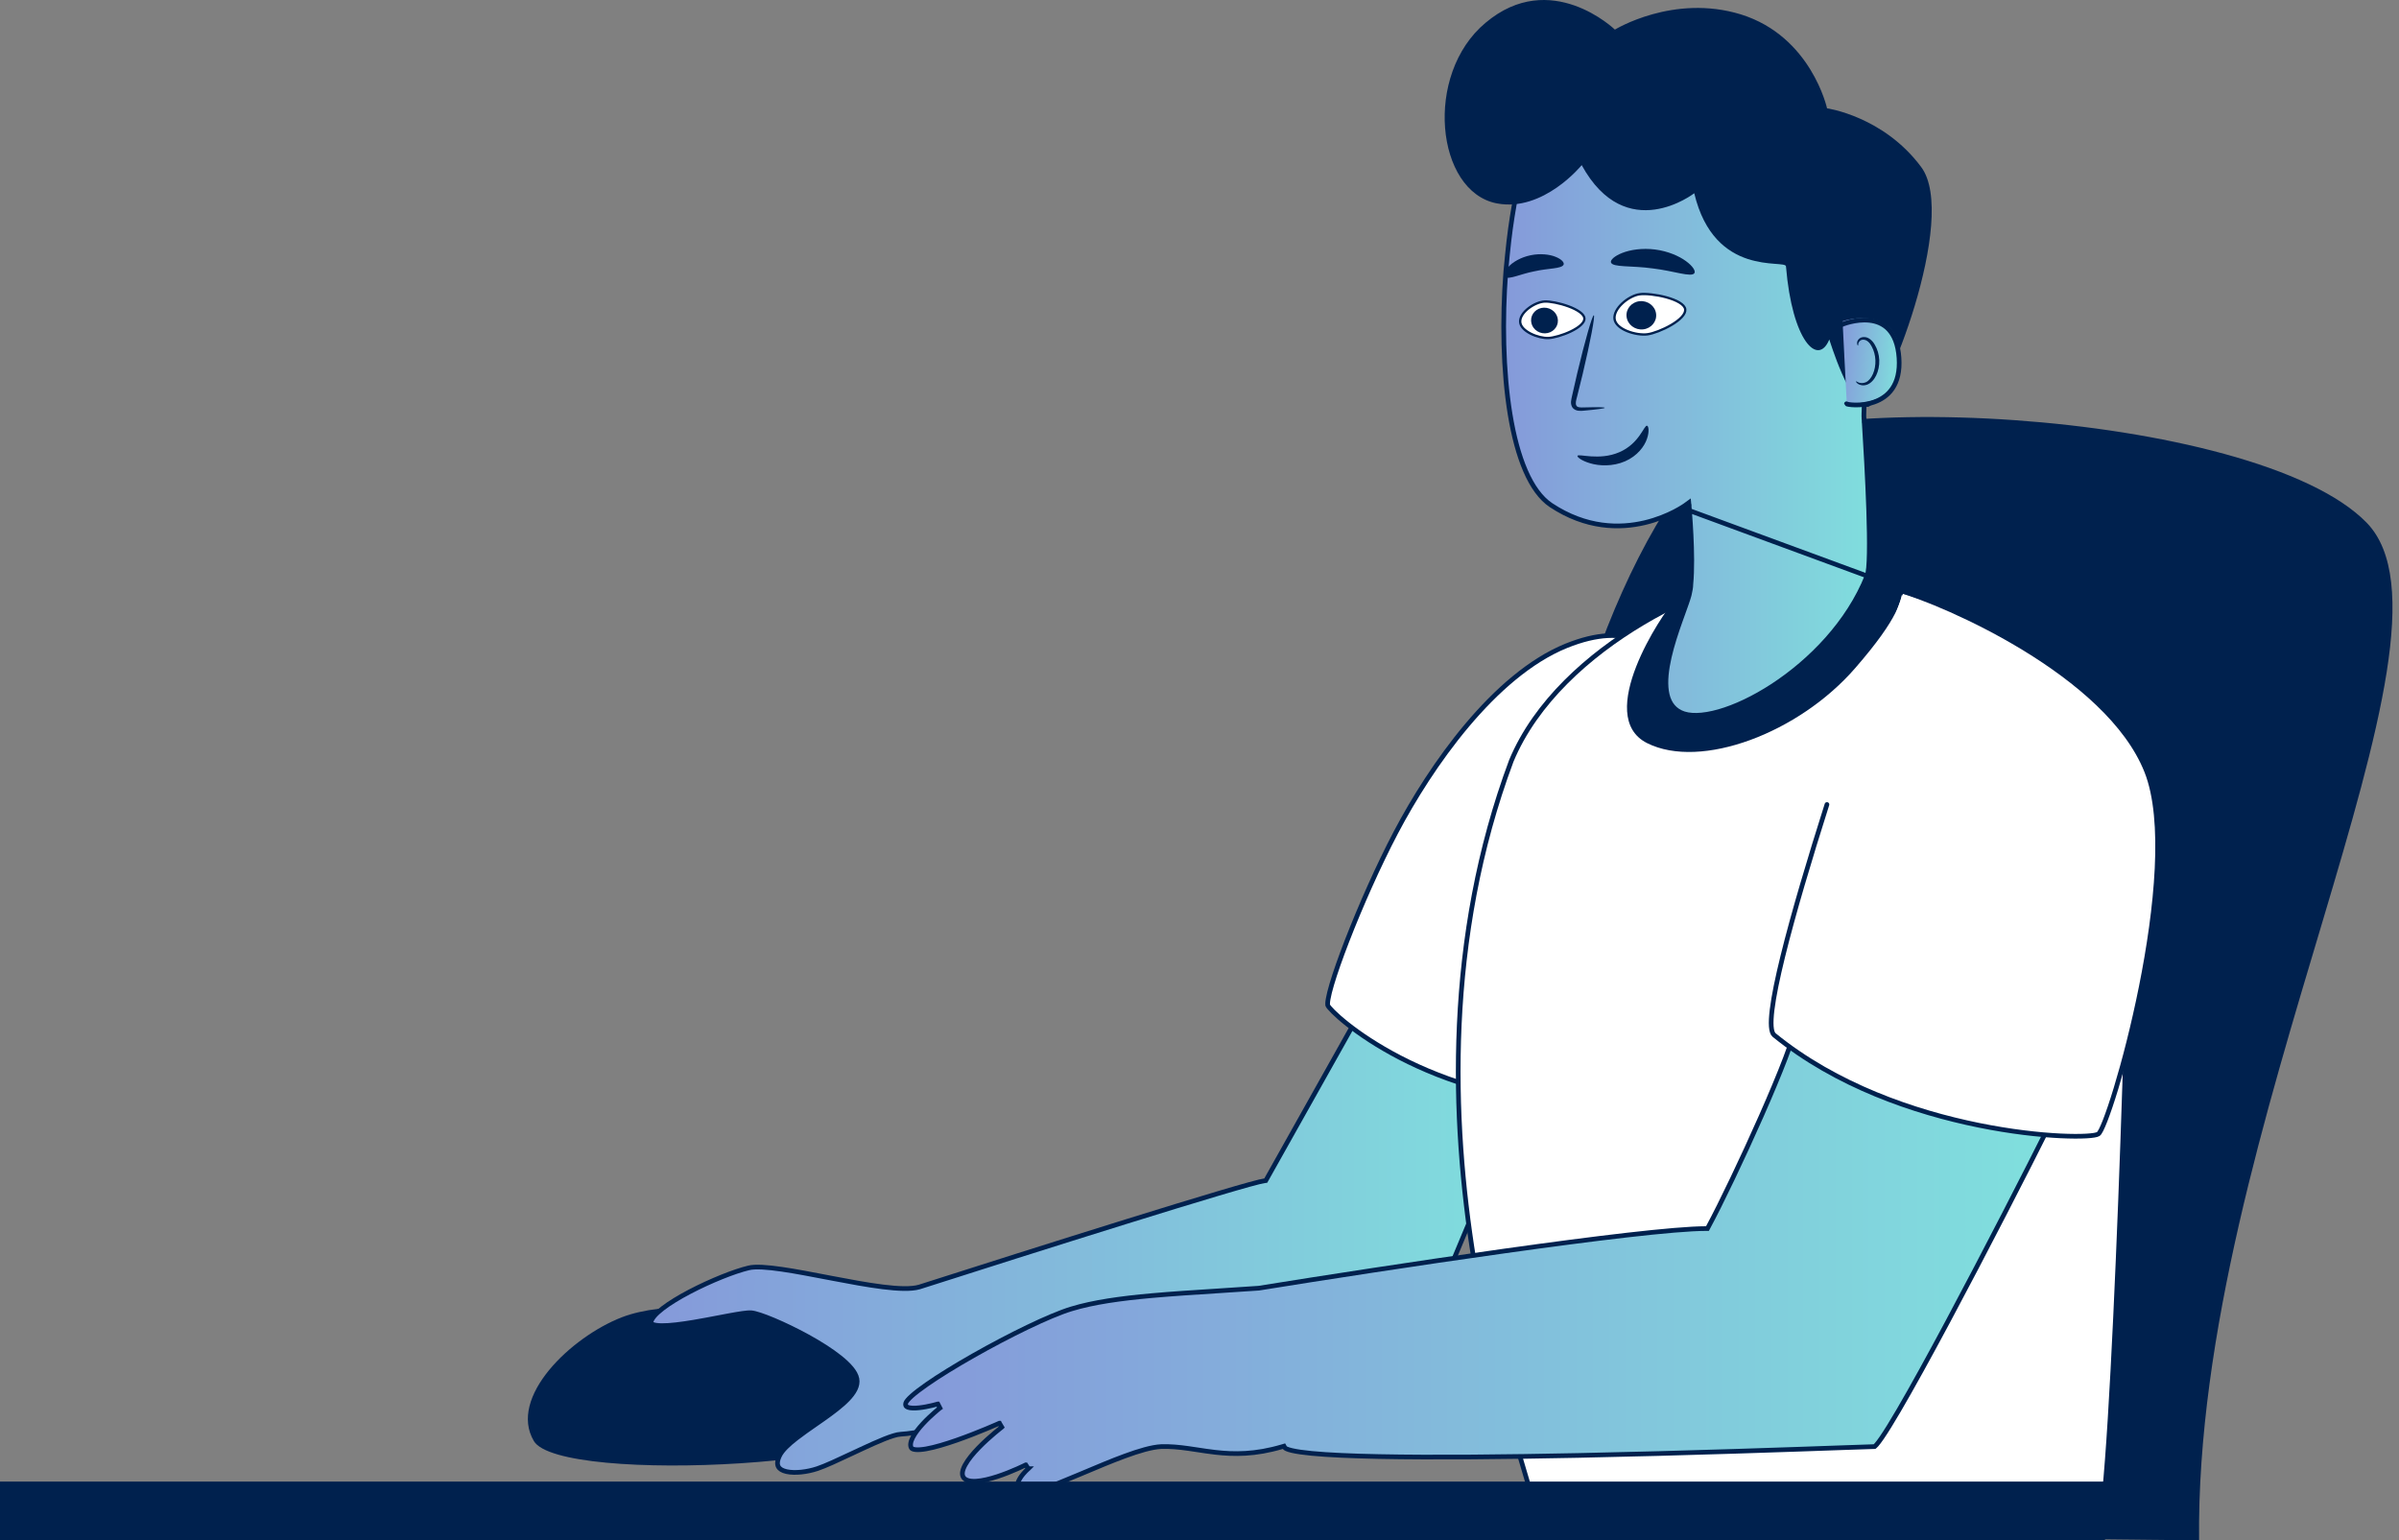 <?xml version="1.0" encoding="UTF-8"?> <svg xmlns="http://www.w3.org/2000/svg" width="204" height="131" viewBox="0 0 204 131" fill="none"><rect x="0" y="0" width="204" height="131" fill="#808080" stroke="none"/><path d="M201.255 44.459C191.828 34.751 149.813 32.455 144.118 39.772C125.264 64.114 126.322 122.057 133.596 130.426L187 131C186.617 96.137 210.682 54.167 201.255 44.459Z" fill="#00214E"></path><path d="M78.8 119.876C78.943 124.754 47.6 126.284 45.398 122.554C43.197 118.824 48.557 113.707 52.863 112.033C59.993 109.259 78.56 113.276 78.8 119.876Z" fill="#00214E"></path><path d="M63.676 107.825L63.676 107.825C63.948 107.76 64.335 107.742 64.822 107.767C65.307 107.791 65.876 107.856 66.506 107.948C67.637 108.113 68.948 108.365 70.29 108.623C70.444 108.652 70.598 108.682 70.753 108.712C72.25 108.998 73.763 109.281 75.066 109.443C75.718 109.524 76.321 109.576 76.847 109.583C77.37 109.59 77.828 109.552 78.185 109.449L78.185 109.449L78.19 109.447C82.768 107.98 89.73 105.769 95.738 103.9C98.743 102.965 101.508 102.117 103.618 101.49C104.673 101.176 105.563 100.919 106.237 100.733C106.918 100.546 107.362 100.438 107.536 100.416L107.635 100.403L107.684 100.316L116.446 84.696L130.242 91.276L122.221 110.447L81.914 121.116L81.908 121.117L81.873 121.124L81.738 121.15C81.62 121.172 81.452 121.204 81.246 121.242C80.833 121.319 80.272 121.422 79.675 121.527C78.473 121.737 77.148 121.949 76.59 121.972C76.421 121.979 76.212 122.026 75.98 122.096C75.745 122.167 75.476 122.265 75.183 122.381C74.599 122.615 73.913 122.926 73.213 123.252C72.955 123.372 72.695 123.494 72.438 123.614C71.291 124.153 70.193 124.669 69.501 124.899C68.659 125.18 67.597 125.314 66.88 125.151C66.521 125.07 66.289 124.924 66.186 124.731C66.085 124.544 66.071 124.25 66.297 123.788C66.514 123.343 67.032 122.848 67.722 122.311C68.214 121.929 68.775 121.539 69.345 121.143C69.567 120.989 69.791 120.833 70.013 120.677C70.796 120.124 71.552 119.56 72.089 119.003C72.616 118.456 72.985 117.861 72.869 117.255C72.812 116.957 72.635 116.654 72.39 116.359C72.143 116.061 71.815 115.756 71.436 115.452C70.677 114.844 69.695 114.228 68.691 113.675C67.686 113.122 66.653 112.629 65.793 112.267C65.363 112.087 64.974 111.938 64.652 111.832C64.334 111.727 64.066 111.657 63.885 111.643C63.705 111.629 63.429 111.656 63.102 111.702C62.77 111.75 62.366 111.821 61.921 111.903C61.655 111.953 61.374 112.006 61.084 112.061C60.399 112.192 59.661 112.333 58.944 112.452C57.921 112.622 56.959 112.746 56.268 112.738C55.918 112.734 55.663 112.696 55.507 112.629C55.431 112.597 55.393 112.563 55.376 112.538C55.361 112.517 55.351 112.489 55.357 112.44C55.374 112.31 55.458 112.141 55.631 111.934C55.801 111.732 56.042 111.511 56.343 111.279C56.942 110.816 57.755 110.325 58.644 109.858C60.424 108.924 62.477 108.107 63.676 107.825Z" fill="url(#paint0_linear)" stroke="#00214E" stroke-width="0.397"></path><path d="M118.693 70.805C120.171 67.993 122.257 64.646 124.746 61.688C127.238 58.728 130.12 56.173 133.187 54.924C135.849 53.848 137.842 53.841 139.331 54.491C140.821 55.141 141.85 56.466 142.541 58.145C143.928 61.512 143.92 66.205 143.634 69.307C143.325 72.418 141.811 78.583 140.066 83.977C139.193 86.672 138.266 89.166 137.407 90.984C136.977 91.893 136.568 92.625 136.195 93.127C136.009 93.378 135.837 93.564 135.682 93.686C135.525 93.809 135.404 93.852 135.314 93.852C128.412 93.828 122.892 91.938 119.051 89.947C117.13 88.952 115.631 87.932 114.589 87.109C114.068 86.698 113.663 86.337 113.378 86.054C113.235 85.912 113.124 85.792 113.044 85.695C112.962 85.597 112.922 85.535 112.909 85.507C112.902 85.489 112.892 85.438 112.895 85.337C112.897 85.238 112.912 85.109 112.94 84.951C112.995 84.637 113.098 84.223 113.243 83.728C113.534 82.74 113.99 81.444 114.551 79.996C115.673 77.103 117.213 73.619 118.693 70.805Z" fill="white" stroke="#00214E" stroke-width="0.397"></path><path d="M125.328 107.103C123.419 95.265 122.872 79.82 128.512 64.712C130.595 59.7 135.099 55.712 139.698 52.974C141.995 51.605 144.31 50.553 146.346 49.843C148.386 49.132 150.132 48.769 151.296 48.769C162.641 48.769 169.997 53.845 174.563 59.407C176.848 62.19 178.435 65.095 179.471 67.549C180.508 70.004 180.989 71.994 181.071 72.947C181.189 74.904 180.845 88.658 180.32 102.146C180.057 108.889 179.75 115.559 179.434 120.644C179.276 123.187 179.115 125.331 178.957 126.89C178.878 127.67 178.8 128.3 178.724 128.759C178.685 128.988 178.648 129.172 178.612 129.308C178.596 129.369 178.582 129.415 178.569 129.45L130.303 127.677C130.302 127.663 130.3 127.648 130.298 127.634C130.284 127.526 130.258 127.391 130.221 127.233C130.147 126.917 130.028 126.492 129.874 125.968C129.771 125.616 129.653 125.218 129.521 124.778C129.26 123.902 128.947 122.856 128.605 121.652C127.576 118.036 126.282 113.022 125.328 107.103Z" fill="white" stroke="#00214E" stroke-width="0.397"></path><path d="M147.205 50.561C146.965 49.869 143.377 50.046 142.37 51.105C141.362 52.164 135.51 60.92 140.067 63.2C144.624 65.481 152.971 62.345 157.768 56.806C161.557 52.449 161.701 50.983 161.797 50.005C161.893 49.028 158.136 47.853 157.015 49.844C156.487 50.78 147.205 50.561 147.205 50.561Z" fill="#00214E"></path><path d="M107.047 109.552L107.056 109.551L107.064 109.549C112.287 108.705 120.457 107.438 127.99 106.382C135.531 105.325 142.413 104.483 145.076 104.483H145.194L145.25 104.378C146.33 102.379 148.187 98.5 149.773 94.907C150.566 93.11 151.293 91.382 151.822 89.994C152.086 89.301 152.302 88.69 152.452 88.196C152.554 87.863 152.628 87.572 152.665 87.342L174.468 95.308C172.305 99.633 168.778 106.515 165.657 112.351C164.072 115.314 162.593 118.006 161.451 119.956C160.88 120.932 160.395 121.718 160.024 122.26C159.838 122.531 159.684 122.736 159.565 122.871C159.505 122.939 159.459 122.984 159.425 123.01C159.417 123.017 159.41 123.021 159.406 123.024C159.196 123.027 158.315 123.058 156.925 123.108C152.612 123.262 143.405 123.59 134.221 123.777C128.073 123.903 121.93 123.966 117.256 123.871C114.919 123.824 112.953 123.738 111.539 123.602C110.832 123.533 110.269 123.453 109.869 123.36C109.668 123.314 109.516 123.266 109.409 123.218C109.356 123.194 109.319 123.173 109.294 123.154C109.27 123.137 109.264 123.127 109.264 123.127L109.187 122.987L109.034 123.032C106.721 123.716 104.931 123.693 103.335 123.51C102.824 123.451 102.339 123.377 101.859 123.304C101.582 123.261 101.306 123.219 101.029 123.181C100.279 123.076 99.53 123 98.748 123.024L98.745 123.024C97.945 123.062 96.837 123.392 95.629 123.837C94.518 124.246 93.301 124.759 92.132 125.253C92.024 125.299 91.917 125.344 91.81 125.389C90.54 125.925 89.346 126.422 88.41 126.726C87.942 126.878 87.549 126.978 87.248 127.013C87.098 127.03 86.98 127.03 86.892 127.016C86.803 127.002 86.76 126.976 86.74 126.956C86.544 126.76 86.488 126.553 86.506 126.343C86.524 126.124 86.626 125.893 86.766 125.673C86.906 125.455 87.076 125.263 87.212 125.123C87.28 125.054 87.339 124.999 87.38 124.961C87.401 124.942 87.418 124.928 87.428 124.919L87.441 124.908L87.443 124.906L87.444 124.905L87.444 124.905L87.443 124.905L87.228 124.576L87.228 124.576L87.227 124.576L87.225 124.577L87.216 124.582L87.177 124.601C87.144 124.617 87.094 124.641 87.031 124.672C86.903 124.733 86.72 124.818 86.498 124.917C86.052 125.114 85.45 125.362 84.821 125.569C84.19 125.776 83.544 125.937 83.006 125.967C82.454 125.998 82.094 125.887 81.93 125.646C81.771 125.411 81.811 125.056 82.073 124.577C82.327 124.112 82.753 123.601 83.219 123.121C83.682 122.644 84.175 122.206 84.552 121.887C84.741 121.728 84.9 121.599 85.013 121.509C85.069 121.465 85.113 121.43 85.143 121.407L85.177 121.38L85.186 121.374L85.188 121.372L85.188 121.372L85.188 121.372L84.987 121.033L85.068 121.214L84.987 121.033L84.987 121.033L84.986 121.033L84.982 121.035L84.967 121.042L84.908 121.068C84.856 121.091 84.779 121.125 84.682 121.167C84.486 121.252 84.206 121.372 83.868 121.513C83.192 121.794 82.285 122.155 81.36 122.479C80.433 122.804 79.495 123.088 78.756 123.218C78.385 123.283 78.076 123.306 77.849 123.282C77.612 123.257 77.522 123.188 77.492 123.131C77.383 122.921 77.422 122.623 77.619 122.241C77.811 121.867 78.127 121.466 78.473 121.091C78.816 120.718 79.18 120.381 79.459 120.137C79.598 120.015 79.716 119.916 79.798 119.848C79.839 119.814 79.872 119.788 79.894 119.77L79.919 119.75L79.925 119.745L79.927 119.744L79.927 119.744L79.927 119.744L79.927 119.744L79.748 119.398L79.748 119.398L79.748 119.398L79.747 119.398L79.746 119.398L79.739 119.4L79.712 119.408C79.689 119.415 79.653 119.425 79.609 119.437C79.52 119.461 79.393 119.495 79.241 119.531C78.937 119.603 78.54 119.685 78.157 119.725C77.765 119.767 77.422 119.761 77.207 119.684C77.104 119.647 77.053 119.601 77.029 119.557C77.007 119.515 76.99 119.442 77.028 119.308C77.041 119.264 77.082 119.189 77.171 119.08C77.258 118.976 77.38 118.853 77.535 118.714C77.846 118.437 78.277 118.108 78.802 117.742C79.85 117.011 81.254 116.148 82.768 115.289C85.799 113.568 89.24 111.88 91.108 111.313C92.977 110.745 95.269 110.424 97.946 110.185C99.633 110.034 101.464 109.917 103.434 109.791C104.591 109.717 105.796 109.64 107.047 109.552Z" fill="url(#paint1_linear)" stroke="#00214E" stroke-width="0.397"></path><path d="M161.824 50.483C165.604 51.535 179.243 57.275 182.544 65.596C185.846 73.917 179.386 95.868 178.429 96.442C177.472 97.063 161.441 96.633 150.866 88.025C148.665 86.207 161.824 50.483 161.824 50.483Z" fill="white"></path><path d="M161.489 50.197C165.27 51.249 179.243 57.275 182.544 65.596C185.846 73.917 179.386 95.868 178.429 96.442C177.472 97.063 161.441 96.633 150.866 88.025C149.765 87.116 152.423 77.651 155.356 68.417" stroke="#00214E" stroke-width="0.397" stroke-linecap="round"></path><path d="M158.516 34.55L158.516 34.55V34.559C158.516 34.706 158.51 34.845 158.505 34.981C158.502 35.04 158.5 35.098 158.498 35.156C158.492 35.336 158.491 35.514 158.516 35.675V35.675V35.675V35.675V35.676V35.676V35.676V35.676V35.677V35.677V35.677V35.678V35.678V35.678V35.678V35.679V35.679V35.679V35.679V35.68V35.68V35.68V35.681V35.681V35.681V35.681V35.682V35.682V35.682V35.682V35.683V35.683V35.683V35.684V35.684V35.684V35.684V35.685V35.685V35.685V35.685V35.686V35.686V35.686V35.687V35.687V35.687V35.687V35.688V35.688V35.688V35.688V35.689V35.689V35.689V35.69V35.69V35.69V35.69V35.691V35.691V35.691V35.691V35.692V35.692V35.692V35.692V35.693V35.693V35.693V35.694V35.694V35.694V35.694V35.694V35.695V35.695V35.695V35.696V35.696V35.696V35.696V35.697V35.697V35.697V35.697V35.698V35.698V35.698V35.698V35.699V35.699V35.699V35.699V35.7V35.7V35.7V35.7V35.701V35.701V35.701V35.702V35.702V35.702V35.702V35.703V35.703V35.703V35.703V35.703V35.704V35.704V35.704V35.705V35.705V35.705V35.705V35.706V35.706V35.706V35.706V35.706V35.707V35.707V35.707V35.708V35.708V35.708V35.708V35.708V35.709V35.709V35.709V35.709V35.71V35.71V35.71V35.71V35.711V35.711V35.711V35.711V35.712V35.712V35.712V35.712V35.712V35.713V35.713V35.713V35.714V35.714V35.714V35.714V35.714V35.715V35.715V35.715V35.715V35.716V35.716V35.716V35.716V35.717V35.717V35.717V35.717V35.717V35.718V35.718V35.718V35.718V35.718V35.719V35.719V35.719V35.719V35.72V35.72V35.72V35.72V35.721V35.721V35.721V35.721V35.721V35.722V35.722V35.722V35.722V35.722V35.723V35.723V35.723V35.723V35.724V35.724V35.724V35.724V35.724V35.725V35.725V35.725V35.725V35.725V35.726V35.726V35.726V35.726V35.727V35.727V35.727V35.727V35.727V35.727V35.728V35.728V35.728V35.728V35.728V35.729V35.729V35.729V35.729V35.73V35.73V35.73V35.73V35.73V35.73V35.731V35.731V35.731V35.731V35.731V35.732V35.732V35.732V35.732V35.732V35.733V35.733V35.733V35.733V35.733V35.733V35.734V35.734V35.734V35.734V35.734V35.735V35.735V35.735V35.735V35.735V35.736V35.736V35.736V35.736V35.736V35.736V35.736V35.737V35.737V35.737V35.737V35.737V35.737V35.738V35.738V35.738V35.738V35.738V35.739V35.739V35.739V35.739V35.739V35.739V35.739V35.74V35.74V35.74V35.74V35.74V35.74V35.741V35.741V35.741V35.741V35.741V35.741V35.742V35.742V35.742V35.742V35.742V35.742V35.742V35.742V35.743V35.743V35.743V35.743V35.743V35.743V35.743V35.744V35.744V35.744V35.744V35.744V35.744V35.745V35.745V35.745V35.745V35.745V35.745V35.745V35.745V35.745V35.746V35.746V35.746V35.746V35.746V35.746V35.746V35.746V35.747V35.747V35.747V35.747V35.747V35.747V35.747V35.748V35.748V35.748V35.748V35.748V35.748V35.748V35.748V35.748V35.748V35.749V35.749V35.749V35.749V35.749V35.749V35.749V35.749V35.749V35.749V35.75V35.75V35.75V35.75V35.75V35.75V35.75V35.75V35.75V35.75V35.751V35.751V35.751V35.751V35.751V35.751V35.751V35.751V35.751V35.751V35.751V35.751V35.752V35.752V35.752V35.752V35.752V35.752V35.752V35.752V35.752V35.752V35.752V35.752V35.752V35.752V35.752V35.752V35.753V35.753V35.753V35.753V35.753V35.753V35.753V35.753V35.753V35.753V35.753V35.753V35.753V35.753V35.753V35.753V35.754V35.754V35.754V35.754V35.754V35.754V35.754V35.754V35.754V35.754V35.754V35.754V35.754V35.754V35.754V35.754V35.754V35.754V35.754V35.754V35.754V35.754V35.754V35.754V35.754V35.754V35.754V35.754V35.754V35.754V35.754V35.754V35.754V35.755V35.755V35.755L158.714 35.755H158.515L158.516 35.767C158.636 37.679 158.815 40.714 158.905 43.413C158.949 44.762 158.972 46.026 158.953 47.022C158.944 47.52 158.924 47.949 158.893 48.287C158.86 48.632 158.817 48.86 158.77 48.973L158.769 48.975C157.185 52.945 153.964 56.227 150.746 58.328C149.138 59.378 147.538 60.127 146.154 60.52C144.759 60.915 143.624 60.937 142.914 60.588L142.913 60.587C142.2 60.242 141.838 59.605 141.713 58.775C141.587 57.938 141.706 56.925 141.946 55.878C142.184 54.835 142.538 53.775 142.866 52.85C142.954 52.602 143.041 52.362 143.123 52.135C143.345 51.521 143.535 50.996 143.633 50.631L143.633 50.631L143.636 50.619C143.645 50.574 143.656 50.523 143.669 50.468C143.717 50.253 143.782 49.965 143.783 49.681C143.903 48.471 143.867 46.825 143.801 45.489C143.768 44.817 143.728 44.221 143.695 43.792C143.679 43.578 143.665 43.405 143.655 43.286C143.65 43.227 143.646 43.18 143.643 43.149L143.64 43.113L143.639 43.104L143.639 43.102L143.639 43.101L143.639 43.101L143.442 43.119L143.639 43.101L143.607 42.752L143.324 42.959L143.324 42.959L143.324 42.959L143.324 42.96L143.321 42.961L143.311 42.969C143.301 42.976 143.286 42.986 143.266 43C143.226 43.028 143.165 43.068 143.086 43.118C142.926 43.219 142.691 43.359 142.389 43.515C141.784 43.827 140.915 44.201 139.859 44.451C137.749 44.949 134.891 44.95 131.883 42.954C131.018 42.374 130.299 41.367 129.72 40.031C129.142 38.696 128.71 37.052 128.41 35.22C127.809 31.558 127.737 27.176 128.047 23.099C128.07 22.86 128.094 22.609 128.118 22.359L128.118 22.359C128.142 22.108 128.166 21.857 128.19 21.619L128.19 21.618C128.333 20.141 128.524 18.759 128.762 17.425L128.762 17.424C129.025 15.899 129.334 14.521 129.684 13.377C130.034 12.23 130.422 11.335 130.833 10.763L130.833 10.763L130.835 10.761C134.066 6.151 140.442 5.383 146.377 6.562C149.336 7.15 152.163 8.218 154.394 9.514C156.635 10.815 158.243 12.326 158.817 13.781L158.817 13.781C159.427 15.329 159.701 17.252 159.772 19.328C159.843 21.401 159.713 23.614 159.522 25.738C159.42 26.551 159.316 27.354 159.214 28.135C158.886 30.652 158.589 32.936 158.516 34.55ZM158.953 49.049C155.747 57.083 145.937 62.296 142.827 60.766C140.242 59.514 141.947 54.803 142.94 52.058C143.16 51.449 143.346 50.936 143.442 50.58C143.452 50.528 143.464 50.472 143.478 50.412C143.526 50.196 143.585 49.933 143.585 49.671C143.791 47.614 143.536 44.248 143.461 43.347L158.953 49.049Z" fill="url(#paint2_linear)" stroke="#00214E" stroke-width="0.397"></path><path d="M155.556 28.868C154.599 31.212 152.397 29.012 151.871 22.651C151.823 22.03 145.794 23.656 144.071 16.434C144.071 16.434 138.281 20.93 134.5 14.043C134.5 14.043 131.246 18.06 127.275 17.295C122.107 16.291 121.054 6.344 126.318 1.944C131.869 -2.743 137.324 2.518 137.324 2.518C137.324 2.518 142.3 -0.543 148.043 1.227C154.024 3.092 155.364 9.213 155.364 9.213C155.364 9.213 160.15 9.883 163.356 14.187C166.61 18.491 160.197 34.559 158.81 34.607C157.326 34.655 155.556 28.868 155.556 28.868Z" fill="#00214E"></path><path d="M179 126H0V130.171V131H11.617H179V126Z" fill="#00214E"></path><path d="M136.988 22.318C137.134 22.755 138.7 22.572 140.53 22.827C142.366 23.042 143.834 23.613 144.086 23.227C144.198 23.043 143.95 22.631 143.361 22.203C142.776 21.774 141.839 21.361 140.74 21.219C139.642 21.079 138.628 21.243 137.953 21.509C137.274 21.775 136.927 22.112 136.988 22.318Z" fill="#00214E"></path><path d="M127.975 23.551C128.3 23.811 129.254 23.309 130.479 23.072C131.694 22.797 132.789 22.87 132.962 22.507C133.033 22.331 132.805 22.053 132.29 21.845C131.783 21.636 130.984 21.534 130.145 21.71C129.307 21.885 128.633 22.296 128.273 22.687C127.905 23.08 127.829 23.421 127.975 23.551Z" fill="#00214E"></path><path d="M143.303 26.3C143.33 26.499 143.226 26.724 143.007 26.962C142.79 27.197 142.475 27.429 142.121 27.637C141.41 28.055 140.568 28.366 140.097 28.429C139.631 28.492 138.953 28.395 138.375 28.161C138.087 28.044 137.829 27.896 137.637 27.721C137.446 27.546 137.324 27.35 137.295 27.136C137.236 26.698 137.518 26.205 137.962 25.794C138.403 25.385 138.974 25.085 139.436 25.023C139.905 24.959 140.852 25.053 141.702 25.286C142.126 25.403 142.518 25.552 142.81 25.729C143.106 25.909 143.276 26.103 143.303 26.3Z" fill="white" stroke="#00214E" stroke-width="0.198"></path><path d="M138.317 26.944C138.399 27.606 139.027 28.082 139.72 28.011C140.411 27.938 140.908 27.345 140.826 26.682C140.745 26.021 140.117 25.544 139.425 25.615C138.732 25.688 138.236 26.282 138.317 26.944Z" fill="#00214E"></path><path d="M134.732 27.08C134.741 27.258 134.633 27.45 134.417 27.647C134.205 27.842 133.904 28.026 133.569 28.187C132.897 28.509 132.114 28.724 131.687 28.746C131.263 28.767 130.661 28.628 130.159 28.373C129.909 28.247 129.689 28.093 129.53 27.922C129.371 27.751 129.278 27.566 129.269 27.374C129.249 26.98 129.538 26.559 129.969 26.223C130.397 25.889 130.934 25.663 131.352 25.642C131.778 25.621 132.624 25.777 133.372 26.052C133.745 26.189 134.086 26.354 134.335 26.535C134.588 26.719 134.723 26.905 134.732 27.08Z" fill="white" stroke="#00214E" stroke-width="0.198"></path><path d="M130.196 27.28C130.219 27.883 130.748 28.36 131.378 28.349C132.008 28.337 132.501 27.84 132.478 27.235C132.455 26.633 131.925 26.155 131.296 26.166C130.666 26.178 130.173 26.677 130.196 27.28Z" fill="#00214E"></path><path d="M136.462 34.68C136.457 34.626 135.772 34.618 134.669 34.648C134.39 34.661 134.123 34.65 134.047 34.492C133.951 34.329 134.019 34.056 134.101 33.759C134.253 33.144 134.412 32.501 134.579 31.826C135.233 29.078 135.658 26.833 135.532 26.812C135.404 26.79 134.772 28.999 134.119 31.748C133.965 32.424 133.817 33.069 133.677 33.686C133.622 33.973 133.5 34.305 133.705 34.645C133.812 34.813 134.037 34.915 134.22 34.931C134.404 34.954 134.558 34.935 134.695 34.924C135.792 34.824 136.467 34.734 136.462 34.68Z" fill="#00214E"></path><path d="M140.059 36.205C139.807 36.124 139.427 37.712 137.703 38.456C135.98 39.206 134.208 38.55 134.143 38.769C134.096 38.861 134.473 39.184 135.234 39.404C135.979 39.627 137.13 39.689 138.184 39.233C139.237 38.776 139.838 37.954 140.051 37.317C140.274 36.67 140.179 36.226 140.059 36.205Z" fill="#00214E"></path><path d="M156.684 27.324C156.795 27.262 161.264 25.855 161.559 30.145C161.88 34.825 157.057 34.359 157.039 34.224C157.022 34.091 156.684 27.324 156.684 27.324Z" fill="url(#paint3_linear)"></path><path d="M156.609 27.611C156.72 27.549 161.16 25.751 161.483 30.432C161.805 35.112 157.036 34.47 157.019 34.336" stroke="#00214E" stroke-width="0.397" stroke-linecap="round" stroke-linejoin="round"></path><path d="M157.828 32.429C157.848 32.412 157.914 32.48 158.056 32.535C158.195 32.586 158.429 32.613 158.667 32.505C159.149 32.289 159.512 31.476 159.476 30.63C159.459 30.203 159.342 29.803 159.168 29.479C159.001 29.145 158.763 28.922 158.511 28.895C158.26 28.854 158.093 29.016 158.045 29.152C157.991 29.287 158.027 29.378 158.003 29.387C157.99 29.401 157.897 29.316 157.921 29.12C157.934 29.026 157.982 28.911 158.086 28.814C158.192 28.715 158.353 28.657 158.529 28.665C158.891 28.664 159.24 28.974 159.43 29.331C159.642 29.689 159.784 30.137 159.804 30.616C159.838 31.562 159.416 32.478 158.752 32.72C158.428 32.828 158.147 32.748 157.997 32.647C157.844 32.542 157.812 32.438 157.828 32.429Z" fill="#00214E"></path><defs><linearGradient id="paint0_linear" x1="55.157" y1="105.428" x2="130.498" y2="105.428" gradientUnits="userSpaceOnUse"><stop stop-color="#8599DA"></stop><stop offset="1" stop-color="#80E0DD"></stop></linearGradient><linearGradient id="paint1_linear" x1="76.807" y1="107.636" x2="174.744" y2="107.636" gradientUnits="userSpaceOnUse"><stop stop-color="#8599DA"></stop><stop offset="1" stop-color="#80E0DD"></stop></linearGradient><linearGradient id="paint2_linear" x1="127.668" y1="34.125" x2="159.99" y2="34.125" gradientUnits="userSpaceOnUse"><stop stop-color="#8599DA"></stop><stop offset="1" stop-color="#80E0DD"></stop></linearGradient><linearGradient id="paint3_linear" x1="156.375" y1="30.422" x2="161.566" y2="30.94" gradientUnits="userSpaceOnUse"><stop stop-color="#8599DA"></stop><stop offset="1" stop-color="#80E0DD"></stop></linearGradient></defs></svg> 